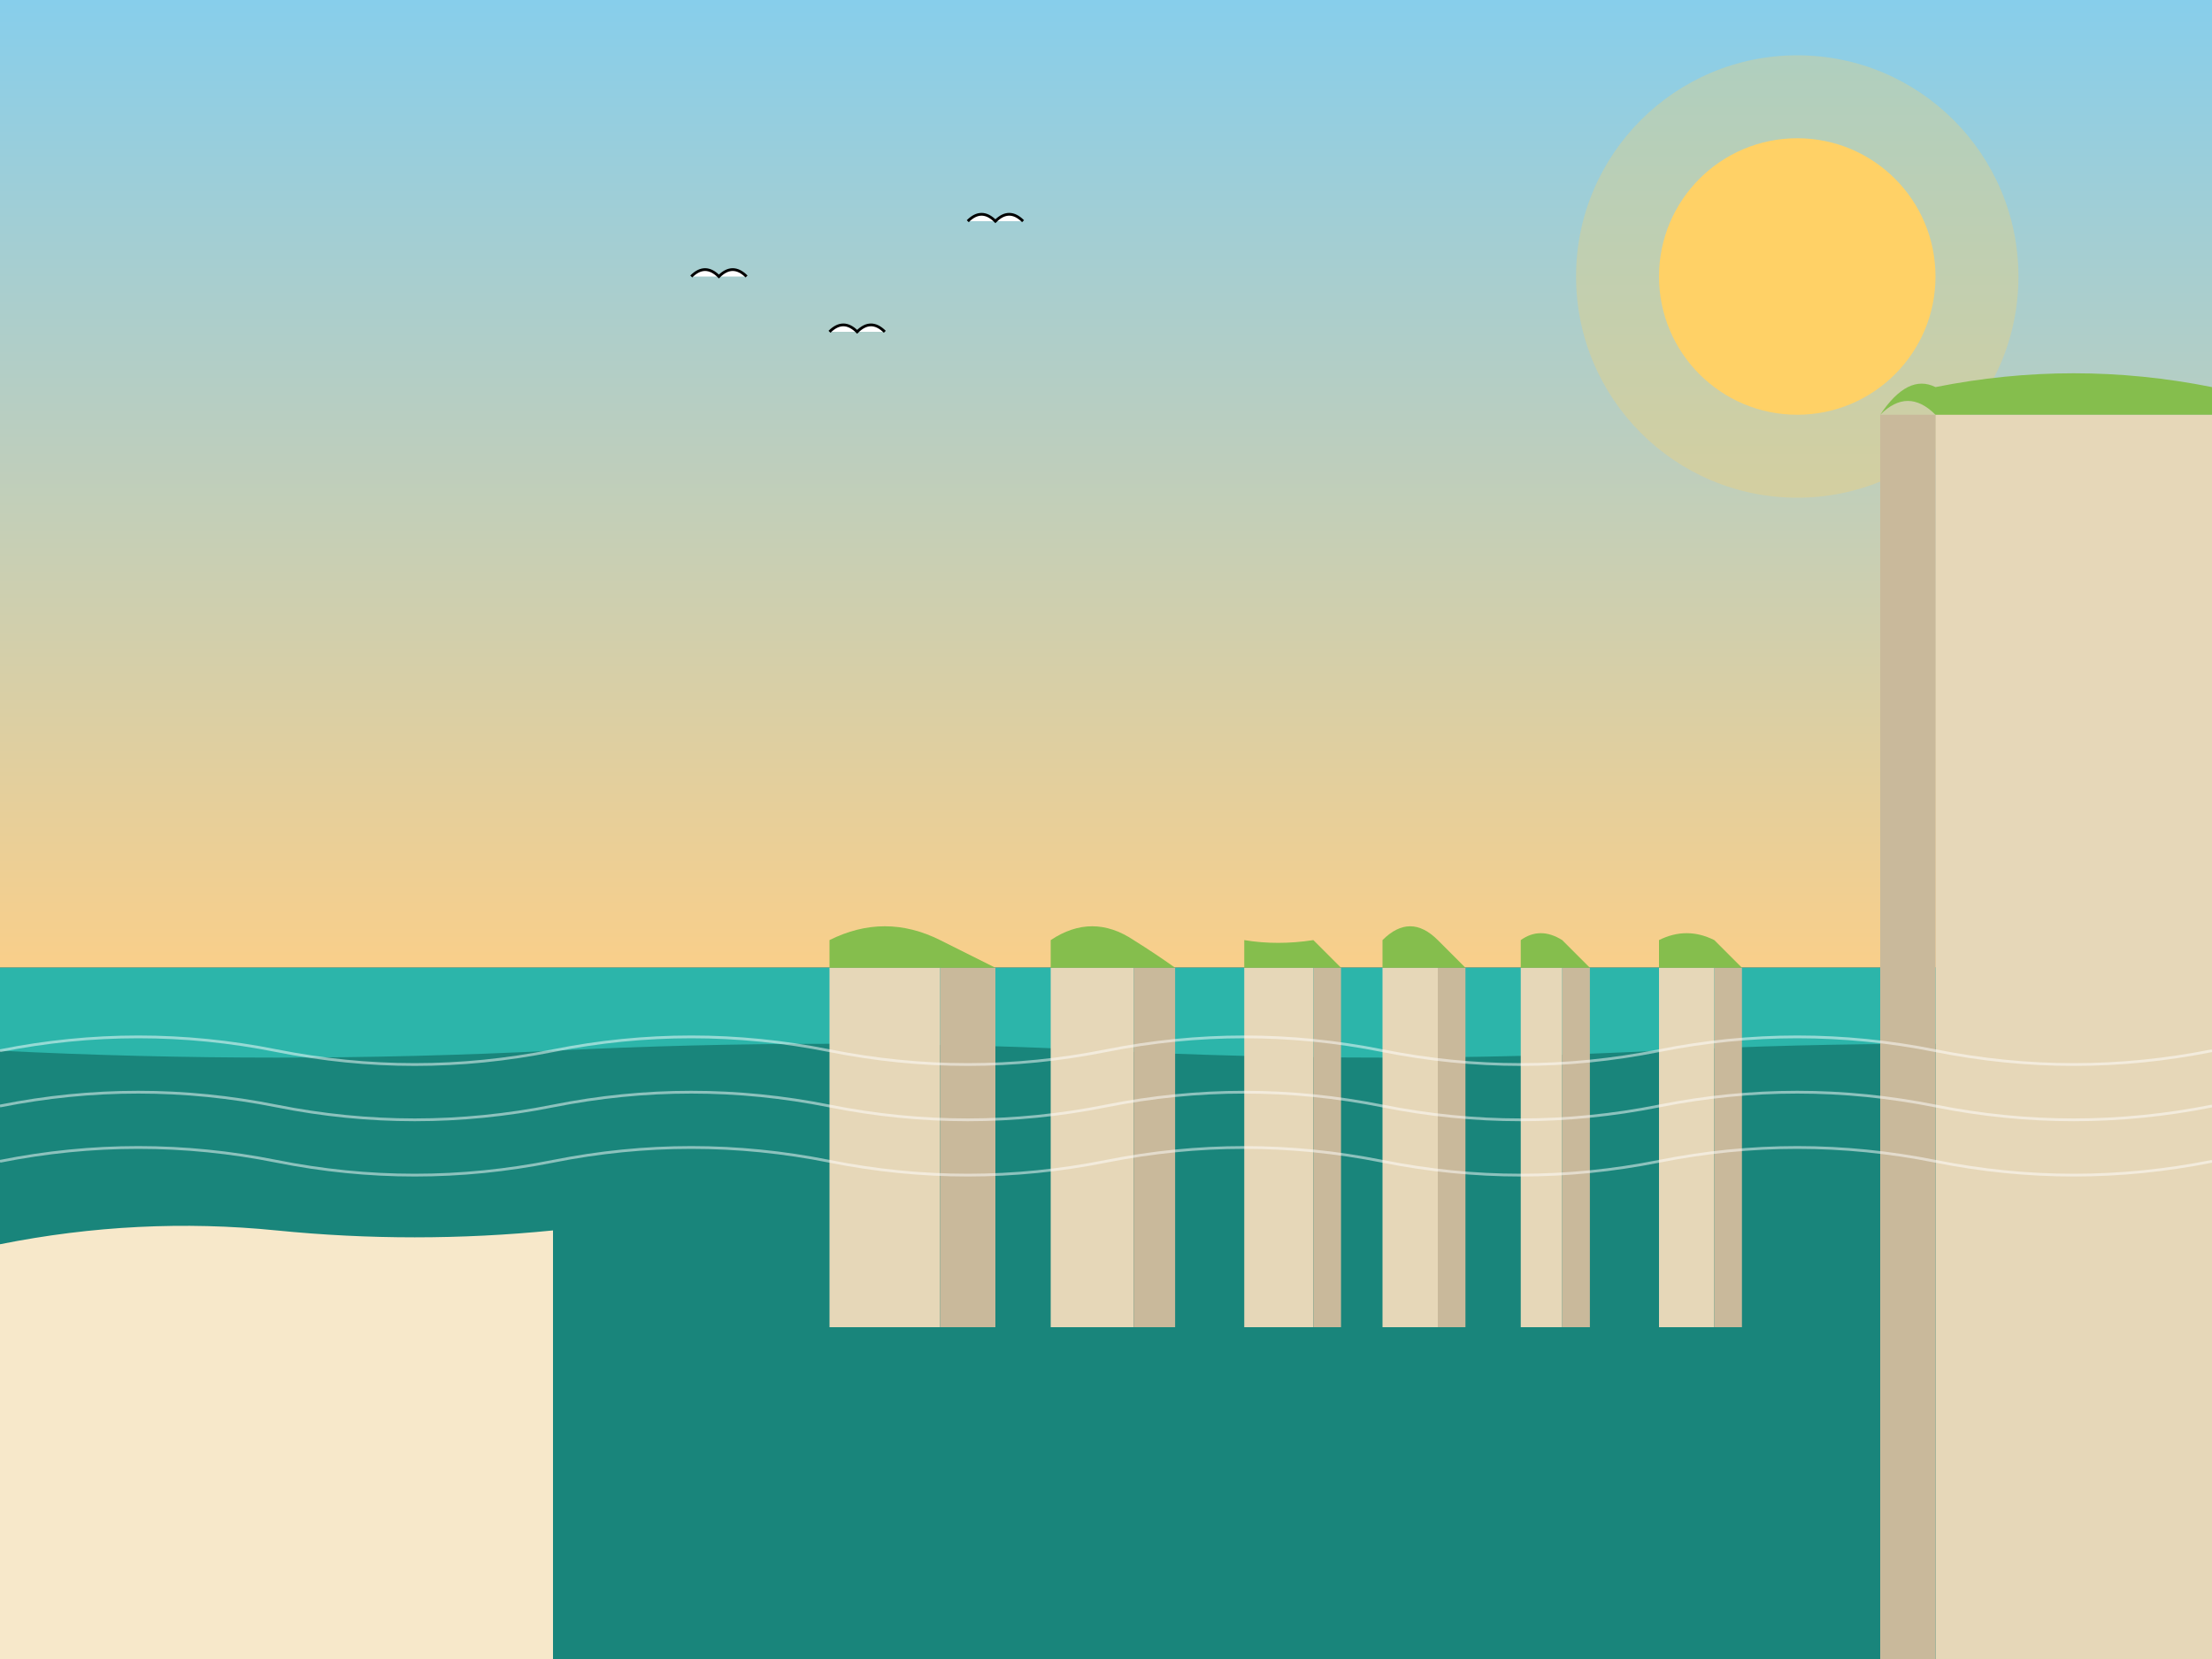 <svg xmlns="http://www.w3.org/2000/svg" viewBox="0 0 800 600">
  <rect x="0" y="0" width="800" height="600" fill="#333333" stroke="none"/>
  <style>
    .sky { fill: url(#sky-gradient); }
    .ocean { fill: #19857b; }
    .ocean-highlight { fill: #2cb5aa; }
    .cliff-face { fill: #e6d7b8; }
    .cliff-shadow { fill: #c9b99b; }
    .cliff-top { fill: #85be4d; }
    .beach { fill: #f7e8ca; }
    .waves { fill: none; stroke: #ffffff; stroke-width: 1; opacity: 0.5; }
    .sun { fill: #ffd166; }
    .sun-glow { fill: #ffd166; opacity: 0.3; }
    .seagull { fill: #ffffff; }
  </style>

  <!-- Gradients -->
  <defs>
    <linearGradient id="sky-gradient" x1="0%" y1="0%" x2="0%" y2="100%">
      <stop offset="0%" style="stop-color: #87ceeb; stop-opacity: 1"/>
      <stop offset="100%" style="stop-color: #f9cf8a; stop-opacity: 1"/>
    </linearGradient>
  </defs>

  <!-- Sky Background with Gradient -->
  <rect class="sky" x="0" y="0" width="800" height="350"/>
  
  <!-- Sun and Glow -->
  <circle class="sun-glow" cx="650" cy="100" r="80"/>
  <circle class="sun" cx="650" cy="100" r="50"/>
  
  <!-- Ocean -->
  <rect class="ocean" x="0" y="350" width="800" height="250"/>
  
  <!-- Ocean Highlight -->
  <path class="ocean-highlight" d="M0,350 L800,350 L800,380 Q700,375 600,380 Q500,385 400,380 Q300,375 200,380 Q100,385 0,380 Z"/>
  
  <!-- Beach -->
  <path class="beach" d="M0,450 Q50,440 100,445 Q150,450 200,445 L200,600 L0,600 Z"/>
  
  <!-- Apostles (Rock Formations) -->
  
  <!-- Apostle 1 (tallest) -->
  <g transform="translate(300,280)">
    <path class="cliff-face" d="M0,70 L40,70 L40,200 L0,200 Z"/>
    <path class="cliff-shadow" d="M40,70 L60,70 L60,200 L40,200 Z"/>
    <path class="cliff-top" d="M0,60 Q20,50 40,60 Q50,65 60,70 L40,70 L0,70 Z"/>
  </g>
  
  <!-- Apostle 2 -->
  <g transform="translate(380,320)">
    <path class="cliff-face" d="M0,30 L30,30 L30,160 L0,160 Z"/>
    <path class="cliff-shadow" d="M30,30 L45,30 L45,160 L30,160 Z"/>
    <path class="cliff-top" d="M0,20 Q15,10 30,20 Q38,25 45,30 L30,30 L0,30 Z"/>
  </g>
  
  <!-- Apostle 3 -->
  <g transform="translate(450,340)">
    <path class="cliff-face" d="M0,10 L25,10 L25,140 L0,140 Z"/>
    <path class="cliff-shadow" d="M25,10 L35,10 L35,140 L25,140 Z"/>
    <path class="cliff-top" d="M0,0 Q12,2 25,0 Q30,5 35,10 L25,10 L0,10 Z"/>
  </g>
  
  <!-- Apostle 4 -->
  <g transform="translate(500,330)">
    <path class="cliff-face" d="M0,20 L20,20 L20,150 L0,150 Z"/>
    <path class="cliff-shadow" d="M20,20 L30,20 L30,150 L20,150 Z"/>
    <path class="cliff-top" d="M0,10 Q10,0 20,10 Q25,15 30,20 L20,20 L0,20 Z"/>
  </g>
  
  <!-- Apostle 5 -->
  <g transform="translate(550,350)">
    <path class="cliff-face" d="M0,0 L15,0 L15,130 L0,130 Z"/>
    <path class="cliff-shadow" d="M15,0 L25,0 L25,130 L15,130 Z"/>
    <path class="cliff-top" d="M0,-10 Q7,-15 15,-10 Q20,-5 25,0 L15,0 L0,0 Z"/>
  </g>
  
  <!-- Apostle 6 -->
  <g transform="translate(600,345)">
    <path class="cliff-face" d="M0,5 L20,5 L20,135 L0,135 Z"/>
    <path class="cliff-shadow" d="M20,5 L30,5 L30,135 L20,135 Z"/>
    <path class="cliff-top" d="M0,-5 Q10,-10 20,-5 Q25,0 30,5 L20,5 L0,5 Z"/>
  </g>
  
  <!-- Main Cliff -->
  <path class="cliff-face" d="M700,150 L800,150 L800,600 L700,600 Z"/>
  <path class="cliff-shadow" d="M680,150 L700,150 L700,600 L680,600 Z"/>
  <path class="cliff-top" d="M680,150 Q690,140 700,150 L800,150 L800,140 Q750,130 700,140 Q690,135 680,150 Z"/>
  
  <!-- Waves -->
  <path class="waves" d="M0,380 Q50,370 100,380 Q150,390 200,380 Q250,370 300,380 Q350,390 400,380 Q450,370 500,380 Q550,390 600,380 Q650,370 700,380 Q750,390 800,380"/>
  <path class="waves" d="M0,400 Q50,390 100,400 Q150,410 200,400 Q250,390 300,400 Q350,410 400,400 Q450,390 500,400 Q550,410 600,400 Q650,390 700,400 Q750,410 800,400"/>
  <path class="waves" d="M0,420 Q50,410 100,420 Q150,430 200,420 Q250,410 300,420 Q350,430 400,420 Q450,410 500,420 Q550,430 600,420 Q650,410 700,420 Q750,430 800,420"/>
  
  <!-- Seagulls -->
  <path class="seagull" d="M250,100 Q255,95 260,100 Q265,95 270,100" stroke="#000" stroke-width="1" fill="none"/>
  <path class="seagull" d="M300,120 Q305,115 310,120 Q315,115 320,120" stroke="#000" stroke-width="1" fill="none"/>
  <path class="seagull" d="M350,80 Q355,75 360,80 Q365,75 370,80" stroke="#000" stroke-width="1" fill="none"/>
</svg>
